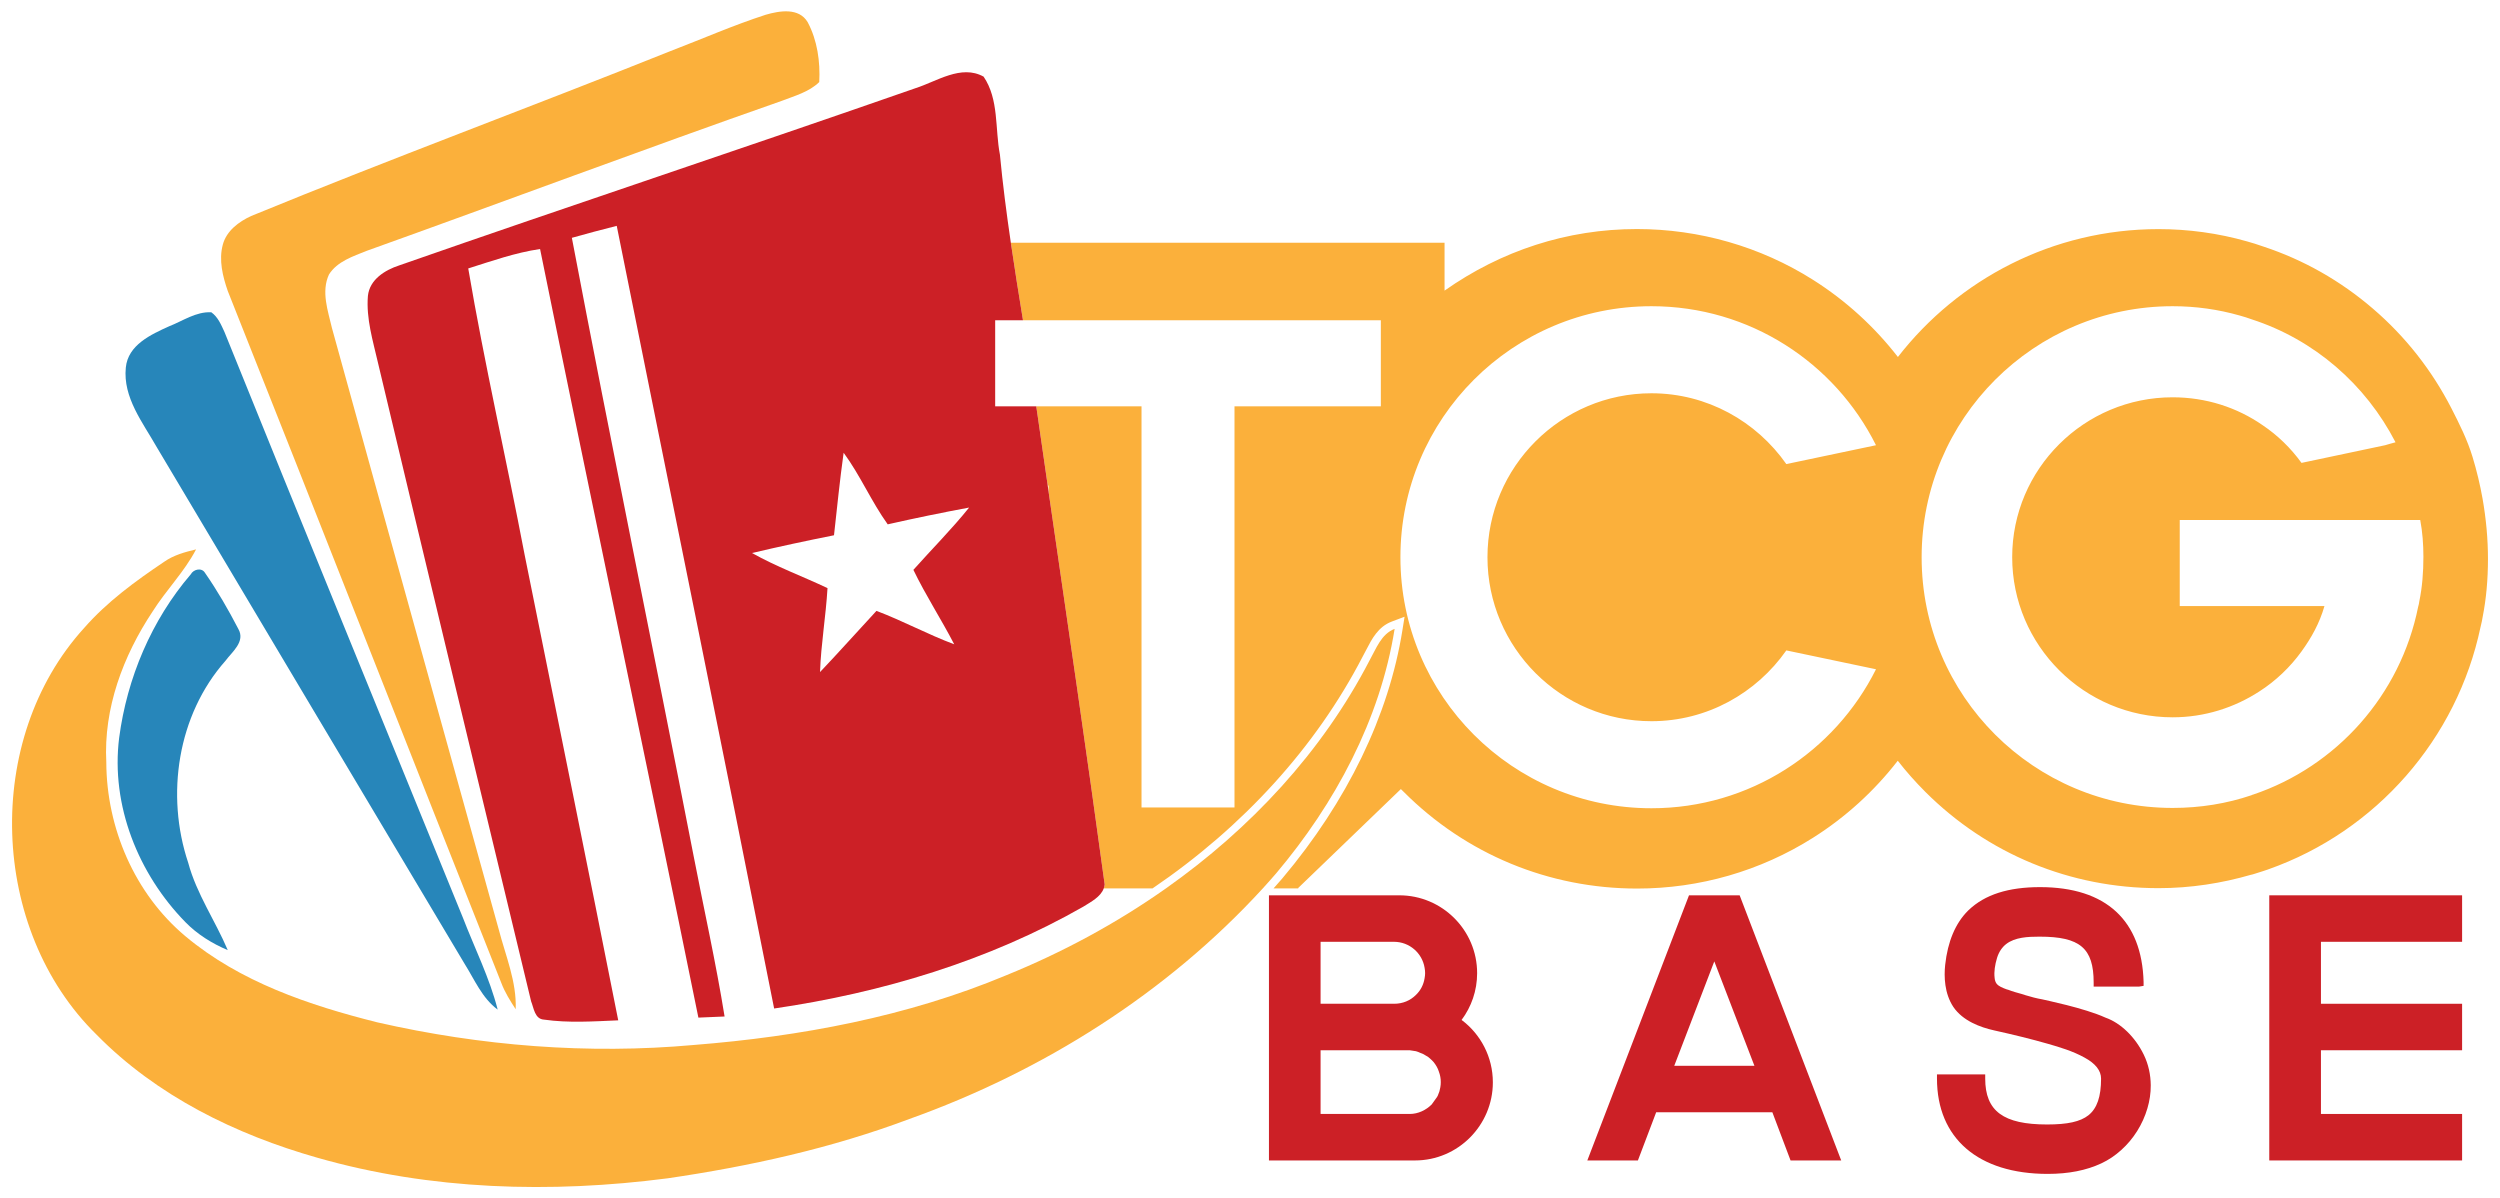 <?xml version="1.0" encoding="UTF-8"?>
<svg xmlns="http://www.w3.org/2000/svg" xmlns:xlink="http://www.w3.org/1999/xlink" width="150.207" height="72" viewBox="0 0 150.207 72" version="1.1">
<g id="surface1">
<path style=" stroke:none;fill-rule:nonzero;fill:rgb(98.431%,69.02%,23.137%);fill-opacity:1;" d="M 40.281 3.07 C 42.188 2.34 44.062 1.516 46.004 0.887 C 46.836 0.645 48 0.445 48.527 1.332 C 49.109 2.422 49.289 3.707 49.223 4.93 C 48.605 5.531 47.746 5.758 46.965 6.062 C 38.625 8.984 30.352 12.09 22.035 15.07 C 21.215 15.402 20.262 15.703 19.766 16.492 C 19.289 17.52 19.703 18.672 19.945 19.711 C 23.27 31.766 26.629 43.809 29.969 55.855 C 30.379 57.434 31.047 58.98 30.984 60.637 C 30.656 60.133 30.332 59.621 30.121 59.059 C 24.621 45.211 19.195 31.328 13.684 17.48 C 13.379 16.598 13.137 15.625 13.387 14.699 C 13.609 13.867 14.348 13.32 15.094 12.977 C 23.438 9.551 31.906 6.426 40.281 3.07 "/>
<path style=" stroke:none;fill-rule:nonzero;fill:rgb(98.431%,69.02%,23.137%);fill-opacity:1;" d="M 83.793 37.785 C 82.922 43.25 80.211 48.281 76.672 52.477 C 76.41 52.777 76.148 53.078 75.879 53.371 C 70.109 59.672 62.656 64.367 54.629 67.234 C 49.953 68.992 45.047 70.074 40.109 70.797 C 33.109 71.707 25.883 71.512 19.066 69.559 C 14.156 68.164 9.41 65.84 5.801 62.164 C -0.637 55.852 -1.027 44.41 5.059 37.727 C 6.434 36.156 8.137 34.914 9.863 33.754 C 10.434 33.352 11.113 33.168 11.781 33.008 C 11.074 34.363 9.98 35.453 9.168 36.742 C 7.395 39.41 6.215 42.566 6.387 45.805 C 6.402 49.75 8.09 53.691 11.129 56.242 C 14.41 58.996 18.574 60.398 22.672 61.426 C 28.891 62.844 35.328 63.359 41.688 62.785 C 48.086 62.277 54.5 61.086 60.445 58.602 C 63.816 57.234 67.07 55.484 70.062 53.371 C 75.121 49.797 79.434 45.191 82.293 39.668 C 82.684 38.977 82.988 38.09 83.793 37.785 "/>
<path style=" stroke:none;fill-rule:nonzero;fill:rgb(15.294%,52.549%,72.941%);fill-opacity:1;" d="M 10.16 19.605 C 10.984 19.285 11.773 18.715 12.695 18.762 C 13.098 19.047 13.289 19.52 13.488 19.949 C 18.227 31.691 23.035 43.41 27.812 55.137 C 28.52 56.973 29.414 58.75 29.902 60.66 C 28.961 59.965 28.512 58.855 27.906 57.895 C 21.742 47.551 15.566 37.211 9.414 26.859 C 8.578 25.383 7.379 23.883 7.559 22.086 C 7.688 20.727 9.07 20.098 10.16 19.605 "/>
<path style=" stroke:none;fill-rule:nonzero;fill:rgb(15.294%,52.549%,72.941%);fill-opacity:1;" d="M 11.461 34.508 C 11.625 34.199 12.121 34.086 12.316 34.418 C 13.062 35.492 13.719 36.629 14.32 37.789 C 14.758 38.551 13.945 39.16 13.543 39.707 C 10.664 42.961 9.945 47.766 11.309 51.84 C 11.812 53.711 12.934 55.316 13.684 57.086 C 12.742 56.688 11.859 56.141 11.141 55.406 C 8.312 52.516 6.648 48.387 7.16 44.324 C 7.633 40.742 9.102 37.258 11.461 34.508 "/>
<path style=" stroke:none;fill-rule:nonzero;fill:rgb(80%,12.549%,14.902%);fill-opacity:1;" d="M 89.695 65.031 C 89.695 67.609 87.598 69.723 85.02 69.723 L 76.242 69.723 L 76.242 53.793 L 84.074 53.793 C 86.652 53.793 88.75 55.891 88.75 58.469 C 88.75 59.527 88.402 60.496 87.816 61.281 C 88.957 62.133 89.695 63.5 89.695 65.031 M 79.344 60.309 L 83.762 60.309 C 84.281 60.309 84.734 60.117 85.074 59.777 C 85.352 59.512 85.531 59.168 85.594 58.773 C 85.613 58.668 85.625 58.566 85.625 58.465 C 85.625 58.359 85.613 58.254 85.594 58.148 C 85.453 57.27 84.688 56.586 83.754 56.586 L 79.344 56.586 Z M 86.566 65.012 C 86.566 64.91 86.559 64.805 86.539 64.703 C 86.52 64.598 86.492 64.492 86.453 64.391 C 86.391 64.184 86.277 63.992 86.145 63.824 C 86.066 63.738 86 63.664 85.918 63.598 C 85.84 63.52 85.758 63.465 85.66 63.418 C 85.559 63.352 85.445 63.293 85.332 63.258 C 85.254 63.227 85.172 63.18 85.074 63.16 L 84.699 63.102 L 79.344 63.102 L 79.344 66.93 L 84.699 66.93 C 85.207 66.93 85.68 66.699 86.02 66.359 L 86.34 65.914 C 86.379 65.855 86.398 65.805 86.418 65.746 C 86.445 65.691 86.465 65.629 86.484 65.574 L 86.539 65.328 C 86.559 65.223 86.566 65.117 86.566 65.012 "/>
<path style=" stroke:none;fill-rule:nonzero;fill:rgb(80%,12.549%,14.902%);fill-opacity:1;" d="M 110.625 69.723 L 107.582 69.723 L 106.488 66.828 L 99.508 66.828 L 98.41 69.723 L 95.371 69.723 L 101.48 53.793 L 104.523 53.793 Z M 105.41 64.035 L 103 57.762 L 100.594 64.035 Z M 105.41 64.035 "/>
<path style=" stroke:none;fill-rule:nonzero;fill:rgb(80%,12.549%,14.902%);fill-opacity:1;" d="M 129.223 65.211 C 129.227 65.676 129.156 66.141 129.023 66.59 C 128.742 67.551 128.188 68.438 127.441 69.105 C 127.086 69.426 126.688 69.695 126.254 69.898 C 125.355 70.32 124.281 70.531 123.035 70.531 C 118.852 70.531 116.379 68.387 116.379 64.805 L 116.379 64.551 L 119.277 64.551 L 119.277 64.805 C 119.277 66.762 120.371 67.562 122.996 67.562 C 124.223 67.562 124.988 67.395 125.48 67.008 C 126 66.59 126.238 65.891 126.238 64.805 C 126.238 64.324 125.902 63.898 125.238 63.539 C 124.539 63.152 123.75 62.918 123.059 62.719 C 122.066 62.434 121 62.172 119.801 61.906 C 118.996 61.727 117.93 61.34 117.363 60.5 C 116.824 59.688 116.797 58.676 116.871 57.977 C 117.023 56.57 117.488 55.473 118.234 54.727 L 118.281 54.68 C 119.262 53.746 120.668 53.301 122.57 53.301 C 126.555 53.301 128.691 55.32 128.793 58.996 L 128.793 59.234 L 128.52 59.277 L 125.793 59.277 L 125.793 59.035 C 125.793 56.965 124.969 56.277 122.551 56.277 L 122.523 56.277 C 121.84 56.277 121.066 56.312 120.539 56.719 C 120.293 56.91 120.102 57.184 119.988 57.551 C 119.859 57.977 119.801 58.391 119.84 58.73 C 119.848 58.883 119.895 59.016 119.961 59.102 C 120.094 59.27 120.332 59.355 120.559 59.441 L 120.66 59.469 C 120.926 59.574 121.199 59.648 121.473 59.723 L 121.719 59.801 C 122.031 59.895 122.371 59.988 122.699 60.043 C 122.805 60.074 125.234 60.562 126.5 61.141 C 127.414 61.461 128.285 62.301 128.805 63.371 C 129.086 63.949 129.219 64.578 129.223 65.211 "/>
<path style=" stroke:none;fill-rule:nonzero;fill:rgb(80%,12.549%,14.902%);fill-opacity:1;" d="M 139.449 56.586 L 139.449 60.309 L 147.93 60.309 L 147.93 63.102 L 139.449 63.102 L 139.449 66.93 L 147.93 66.93 L 147.93 69.723 L 136.344 69.723 L 136.344 53.793 L 147.93 53.793 L 147.93 56.586 Z M 139.449 56.586 "/>
<path style=" stroke:none;fill-rule:nonzero;fill:rgb(98.431%,69.02%,23.137%);fill-opacity:1;" d="M 149.16 29.965 C 149.008 29.109 148.805 28.266 148.555 27.445 C 148.242 26.418 147.773 25.48 147.285 24.527 C 146.105 22.234 144.52 20.215 142.574 18.547 C 140.629 16.875 138.418 15.617 135.996 14.816 C 135.625 14.684 135.289 14.582 135.008 14.504 C 133.281 14.012 131.492 13.766 129.688 13.766 C 123.328 13.766 117.66 16.777 114.031 21.449 C 112.621 19.629 110.898 18.055 108.93 16.812 C 105.773 14.816 102.102 13.762 98.352 13.762 C 94.152 13.762 90.207 15.059 86.793 17.461 L 86.793 14.586 L 60.734 14.586 C 60.957 16.129 61.207 17.664 61.457 19.199 C 61.457 19.215 61.461 19.227 61.461 19.242 L 82.965 19.242 L 82.965 24.414 L 74.172 24.414 L 74.172 48.516 L 68.586 48.516 L 68.586 24.414 L 62.262 24.414 C 62.297 24.637 62.328 24.859 62.359 25.082 C 62.555 26.445 62.75 27.809 62.949 29.172 L 63 29.172 L 63 29.535 C 64.141 37.402 65.301 45.262 66.371 53.137 C 66.363 53.219 66.348 53.297 66.32 53.371 C 66.316 53.371 66.316 53.375 66.316 53.379 L 69.246 53.379 C 74.723 49.656 79.066 44.871 81.871 39.453 L 81.879 39.438 C 81.949 39.316 82.016 39.184 82.086 39.047 C 82.422 38.395 82.801 37.656 83.625 37.344 L 84.391 37.055 L 84.262 37.859 C 83.445 42.984 80.945 48.148 77.035 52.789 C 76.863 52.984 76.691 53.172 76.516 53.379 L 78.023 53.379 L 78 53.371 L 78 53.352 L 84.168 47.41 C 84.223 47.469 84.289 47.527 84.348 47.586 C 88.086 51.328 93.07 53.387 98.363 53.387 C 102.113 53.387 105.77 52.332 108.93 50.336 C 110.891 49.098 112.613 47.527 114.023 45.707 C 114.531 46.359 115.086 46.984 115.68 47.578 C 119.418 51.312 124.395 53.363 129.688 53.363 C 131.613 53.363 133.492 53.07 135.273 52.551 L 135.293 52.551 L 135.465 52.5 C 135.629 52.449 135.793 52.402 135.957 52.344 L 136.262 52.242 L 136.301 52.227 C 142.77 49.941 147.625 44.395 149.039 37.668 C 149.105 37.418 149.141 37.207 149.164 37.074 C 149.379 35.98 149.484 34.836 149.484 33.574 C 149.484 32.379 149.371 31.164 149.16 29.965 Z M 99.223 43.332 C 102.57 43.332 105.531 41.641 107.328 39.078 L 112.715 40.211 C 110.242 45.16 105.133 48.562 99.223 48.562 C 90.887 48.562 84.141 41.812 84.141 33.48 C 84.141 25.145 90.887 18.398 99.223 18.398 C 105.133 18.398 110.242 21.797 112.715 26.75 L 107.328 27.883 C 105.531 25.32 102.57 23.629 99.223 23.629 C 93.797 23.629 89.371 28.039 89.371 33.48 C 89.371 38.918 93.797 43.332 99.223 43.332 Z M 145.359 36.129 C 145.344 36.234 145.324 36.355 145.289 36.461 C 144.227 41.762 140.391 46.051 135.371 47.742 C 135.336 47.742 135.316 47.762 135.281 47.777 C 133.801 48.281 132.195 48.543 130.539 48.543 C 122.207 48.543 115.457 41.812 115.457 33.48 C 115.457 25.164 122.207 18.398 130.539 18.398 C 131.934 18.398 133.277 18.59 134.566 18.957 C 134.812 19.027 135.055 19.098 135.281 19.184 C 139.047 20.402 142.133 23.09 143.93 26.574 L 143.598 26.664 L 143.305 26.75 L 138.281 27.812 C 137.637 26.922 136.852 26.156 135.945 25.547 C 134.41 24.48 132.543 23.871 130.539 23.871 C 125.223 23.871 120.898 28.176 120.898 33.477 C 120.898 38.777 125.223 43.098 130.539 43.098 C 132.457 43.098 134.254 42.516 135.754 41.539 C 136.73 40.914 137.602 40.082 138.281 39.141 C 138.875 38.32 139.363 37.449 139.66 36.414 L 130.965 36.414 L 130.965 31.242 L 145.414 31.242 C 145.551 31.965 145.605 32.711 145.605 33.457 C 145.605 34.383 145.535 35.277 145.359 36.129 Z M 145.359 36.129 "/>
<path style=" stroke:none;fill-rule:nonzero;fill:rgb(80%,12.549%,14.902%);fill-opacity:1;" d="M 62.969 29.312 C 62.961 29.277 62.957 29.242 62.953 29.203 C 62.949 29.195 62.949 29.184 62.949 29.172 C 62.75 27.809 62.555 26.445 62.359 25.082 C 62.328 24.859 62.297 24.637 62.262 24.414 L 59.793 24.414 L 59.793 19.242 L 61.461 19.242 C 61.461 19.227 61.457 19.215 61.457 19.199 C 61.207 17.664 60.957 16.129 60.734 14.586 C 60.734 14.578 60.734 14.57 60.73 14.562 C 60.473 12.812 60.246 11.059 60.078 9.293 C 59.777 7.738 60.027 5.973 59.098 4.605 C 57.746 3.855 56.285 4.895 54.988 5.305 C 44.676 8.906 34.301 12.34 23.988 15.945 C 23.129 16.227 22.211 16.789 22.105 17.777 C 21.992 19.141 22.406 20.473 22.707 21.785 C 25.75 34.586 28.828 47.375 31.91 60.16 C 32.074 60.566 32.125 61.23 32.688 61.262 C 34.164 61.473 35.66 61.367 37.145 61.305 C 35.297 51.973 33.398 42.656 31.52 33.328 C 30.426 27.59 29.113 21.891 28.133 16.129 C 29.551 15.68 30.965 15.18 32.449 14.961 C 35.574 30.363 38.832 45.742 41.961 61.141 C 42.484 61.121 43.008 61.098 43.535 61.074 C 43.016 57.844 42.297 54.648 41.676 51.438 C 39.266 39.051 36.715 26.688 34.359 14.289 C 35.258 14.039 36.152 13.793 37.055 13.57 C 40.203 29.242 43.406 44.91 46.512 60.594 C 52.992 59.645 59.395 57.73 65.098 54.469 C 65.543 54.188 66.125 53.895 66.316 53.379 C 66.316 53.375 66.316 53.371 66.32 53.371 C 66.348 53.297 66.363 53.219 66.371 53.137 C 65.301 45.262 64.141 37.402 63 29.535 C 62.988 29.461 62.98 29.387 62.969 29.312 Z M 57.332 38.711 C 55.738 38.117 54.246 37.301 52.66 36.703 C 51.527 37.926 50.418 39.172 49.27 40.379 C 49.328 38.688 49.621 37.023 49.719 35.336 C 48.211 34.621 46.641 34.047 45.184 33.227 C 46.82 32.84 48.465 32.488 50.109 32.16 C 50.293 30.508 50.457 28.852 50.688 27.203 C 51.688 28.562 52.352 30.133 53.336 31.504 C 54.957 31.137 56.586 30.801 58.227 30.496 C 57.176 31.805 55.992 32.988 54.879 34.238 C 55.617 35.773 56.551 37.199 57.332 38.711 Z M 57.332 38.711 "/>
</g>
</svg>
